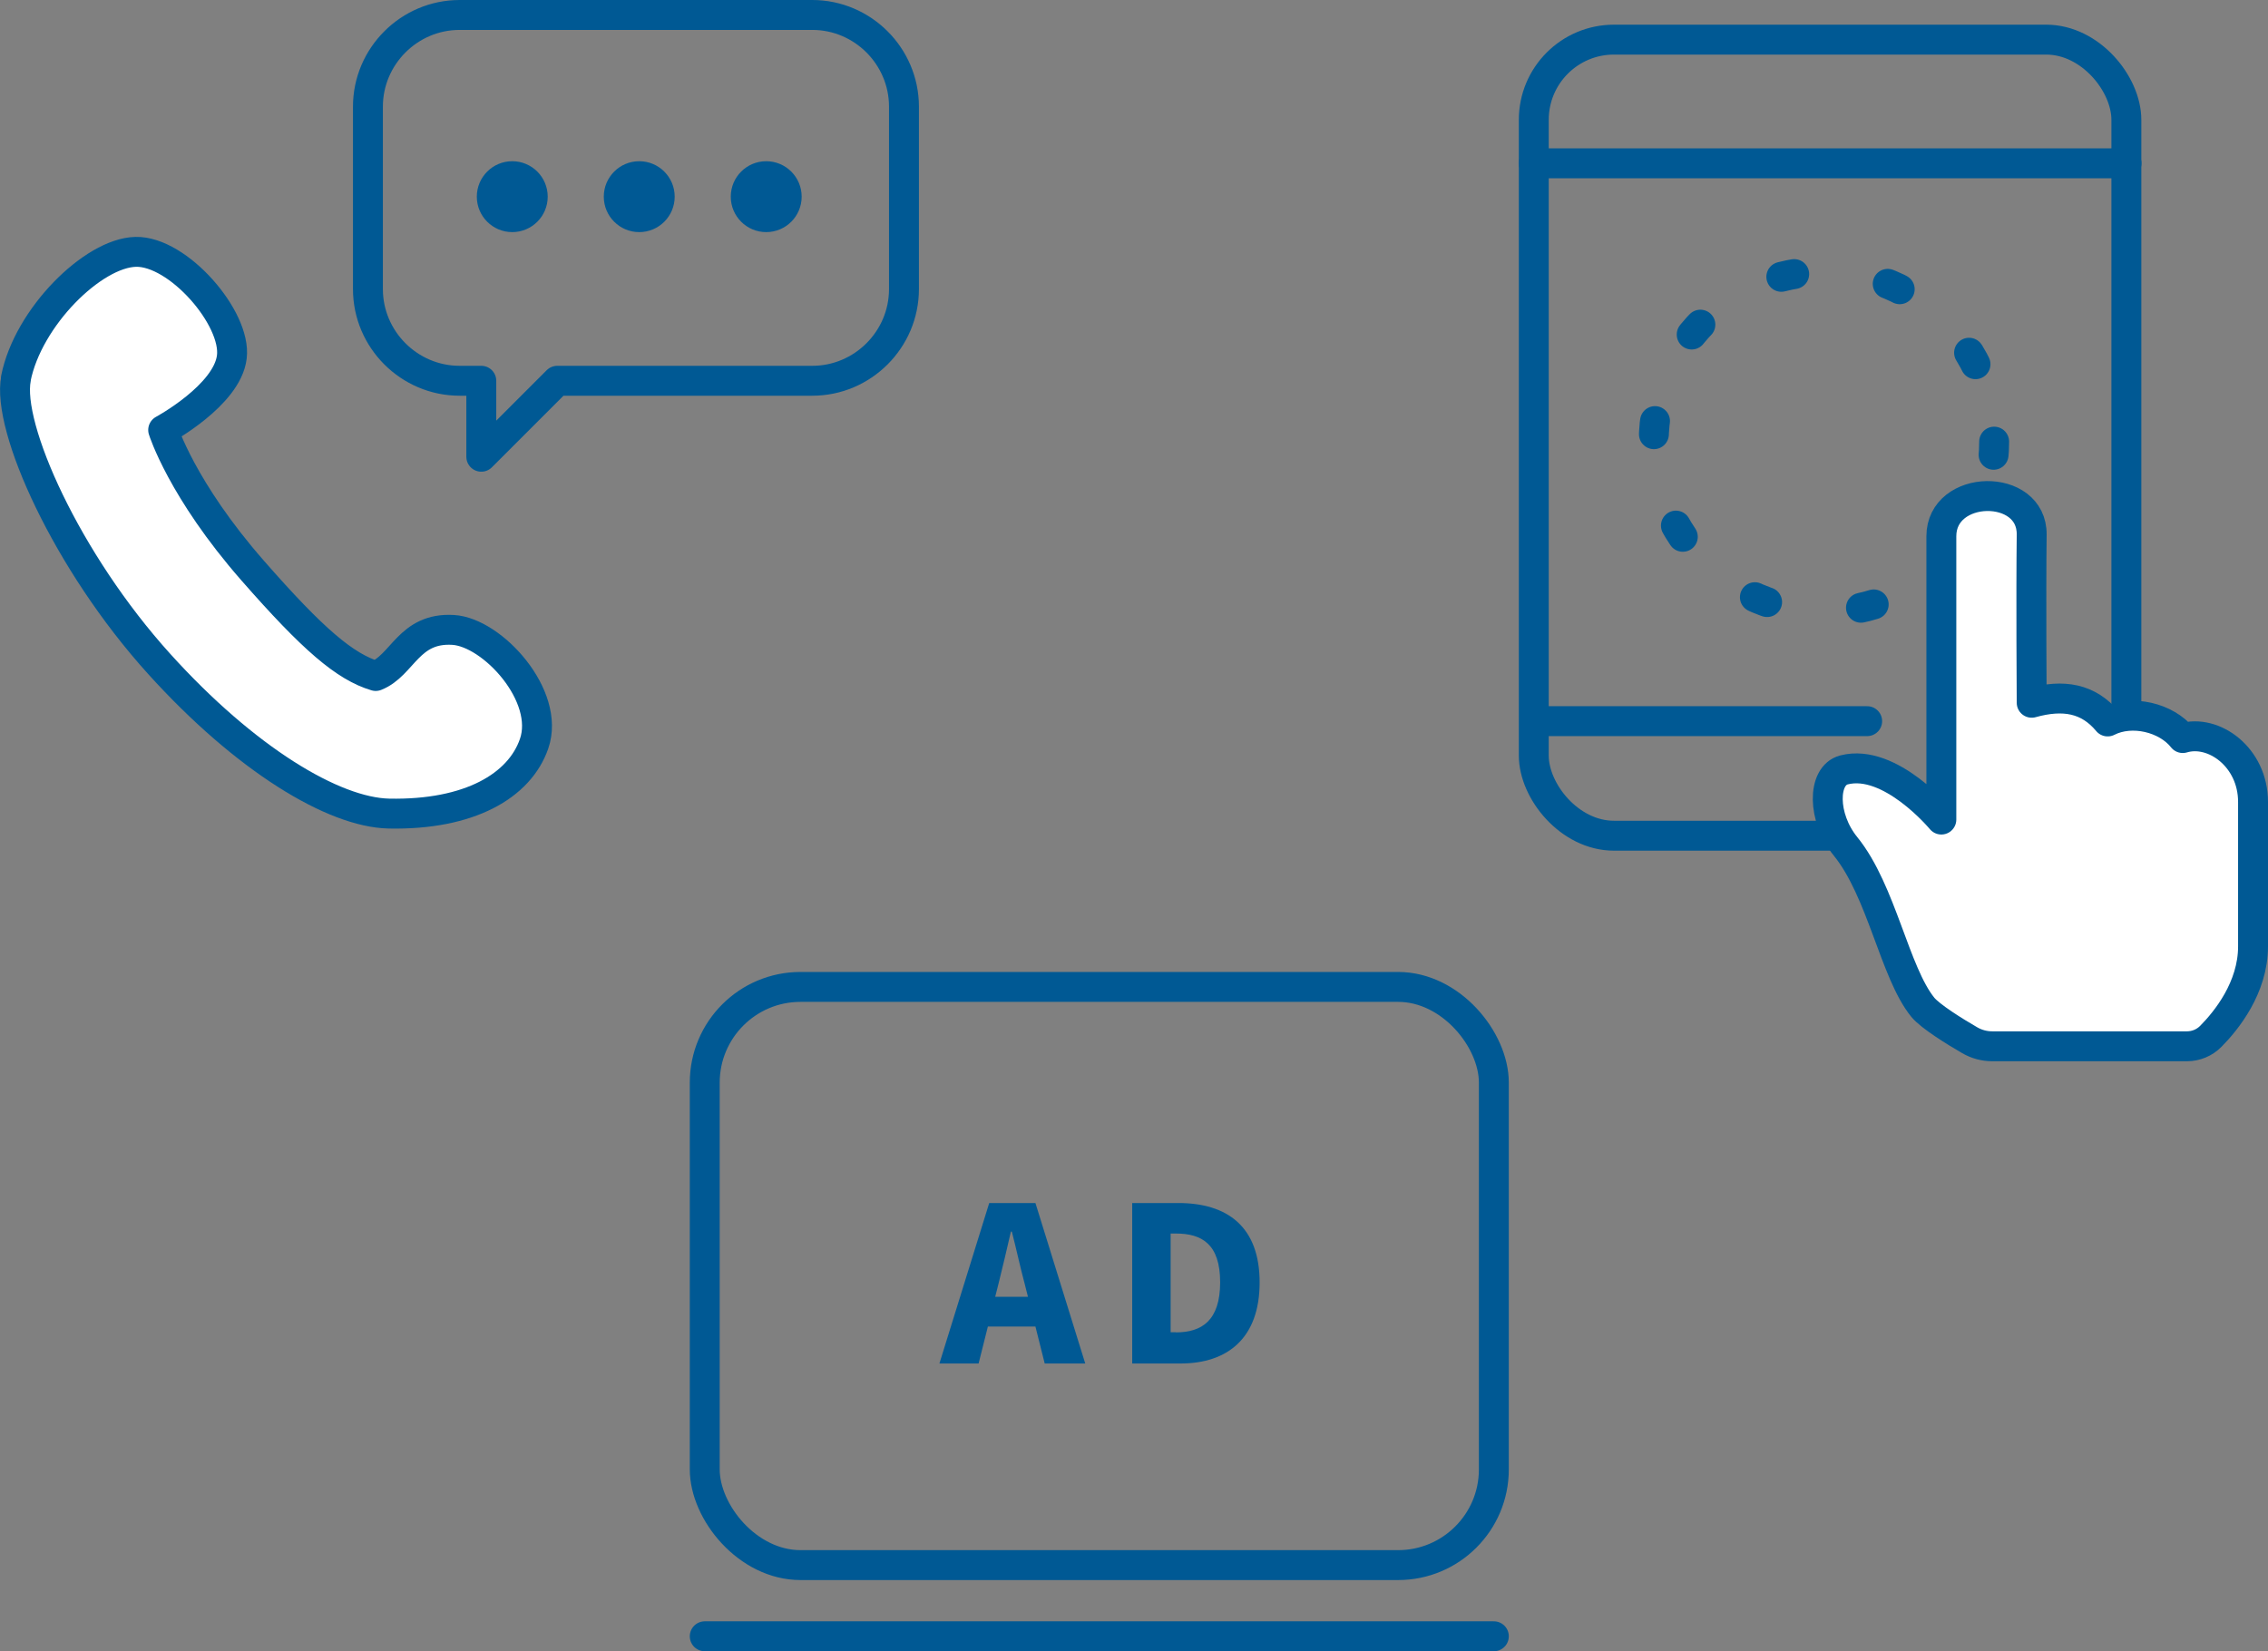 <?xml version="1.0" encoding="UTF-8"?>
<svg id="_レイヤー_2" data-name="レイヤー 2" xmlns="http://www.w3.org/2000/svg" viewBox="0 0 151.64 110.41">
  <rect x="0" y="0" width="151.64" height="110.41" fill="#808080" stroke="none"/>
  <defs>
    <style>
      .cls-1 {
        fill: #fff;
      }

      .cls-1, .cls-2, .cls-3 {
        stroke: #005994;
        stroke-linecap: round;
        stroke-linejoin: round;
        stroke-width: 2px;
      }

      .cls-2 {
        stroke-dasharray: .88 6.37;
      }

      .cls-2, .cls-3 {
        fill: none;
      }

      .cls-4 {
        fill: #005994;
      }
    </style>
  </defs>
  <g id="_ステップ1_3" data-name="ステップ1−3">
    <g>
      <g>
        <path class="cls-1" d="M1.07,25.31c-.64,3.25,3.38,12.24,9.58,19.09,5.76,6.37,11.65,9.92,15.35,10,5.39.11,8.74-1.86,9.71-4.67,1.11-3.2-2.78-7.45-5.41-7.61-2.98-.18-3.37,2.37-5.18,3.08-2.05-.61-4.2-2.45-8.22-7.04-4.75-5.42-5.99-9.41-5.99-9.41,0,0,4.28-2.31,4.59-4.88.32-2.59-3.59-7.1-6.43-7.03-2.85.07-7.2,4.37-8.01,8.47Z"/>
        <path class="cls-3" d="M54.31,1h-23.58c-3.37,0-6.13,2.76-6.13,6.13v12.2c0,3.37,2.76,6.13,6.13,6.13h1.45v5.08l5.08-5.08h17.05c3.37,0,6.13-2.76,6.13-6.13V7.13c0-3.37-2.76-6.13-6.13-6.13Z"/>
        <circle class="cls-4" cx="34.25" cy="13.15" r="2.37"/>
        <circle class="cls-4" cx="42.74" cy="13.15" r="2.37"/>
        <circle class="cls-4" cx="51.23" cy="13.15" r="2.37"/>
      </g>
      <g>
        <rect class="cls-3" x="102.55" y="2.65" width="39.62" height="53.23" rx="5.36" ry="5.36"/>
        <line class="cls-3" x1="102.55" y1="10.92" x2="142.18" y2="10.92"/>
        <line class="cls-3" x1="103.5" y1="48.22" x2="124.84" y2="48.22"/>
        <circle class="cls-2" cx="121.95" cy="29.53" r="11.38"/>
        <path class="cls-1" d="M128.56,67.35c-1.88-2.31-2.75-7.78-5.16-10.75-1.58-1.94-1.57-4.74-.11-5.12,3.1-.8,6.51,3.32,6.51,3.32v-18.94c0-3.52,6.08-3.62,6.04-.11-.05,4.05,0,11.24,0,11.24,2.12-.59,3.79-.3,5.08,1.25,1.61-.82,3.93-.27,5.02,1.11,2.07-.62,4.7,1.28,4.7,4.27v9.66c0,2.76-1.78,4.96-2.82,6.01-.42.43-1,.67-1.6.67h-13.01c-.54,0-1.06-.14-1.52-.41-.97-.56-2.62-1.58-3.13-2.2Z"/>
      </g>
      <g>
        <rect class="cls-3" x="47.12" y="65.99" width="52.76" height="38.66" rx="6.4" ry="6.4"/>
        <line class="cls-3" x1="47.12" y1="109.41" x2="99.88" y2="109.41"/>
        <g>
          <path class="cls-4" d="M69.22,88.7h-3.17l-.62,2.47h-2.62l3.33-10.73h3.09l3.33,10.73h-2.71l-.62-2.47ZM68.73,86.71l-.23-.91c-.29-1.07-.56-2.35-.85-3.45h-.06c-.26,1.12-.55,2.38-.82,3.45l-.23.91h2.19Z"/>
          <path class="cls-4" d="M75.69,80.44h3.09c3.27,0,5.44,1.57,5.44,5.31s-2.16,5.42-5.29,5.42h-3.23v-10.73ZM78.62,89.09c1.73,0,2.96-.79,2.96-3.35s-1.23-3.26-2.96-3.26h-.35v6.6h.35Z"/>
        </g>
      </g>
    </g>
  </g>
</svg>